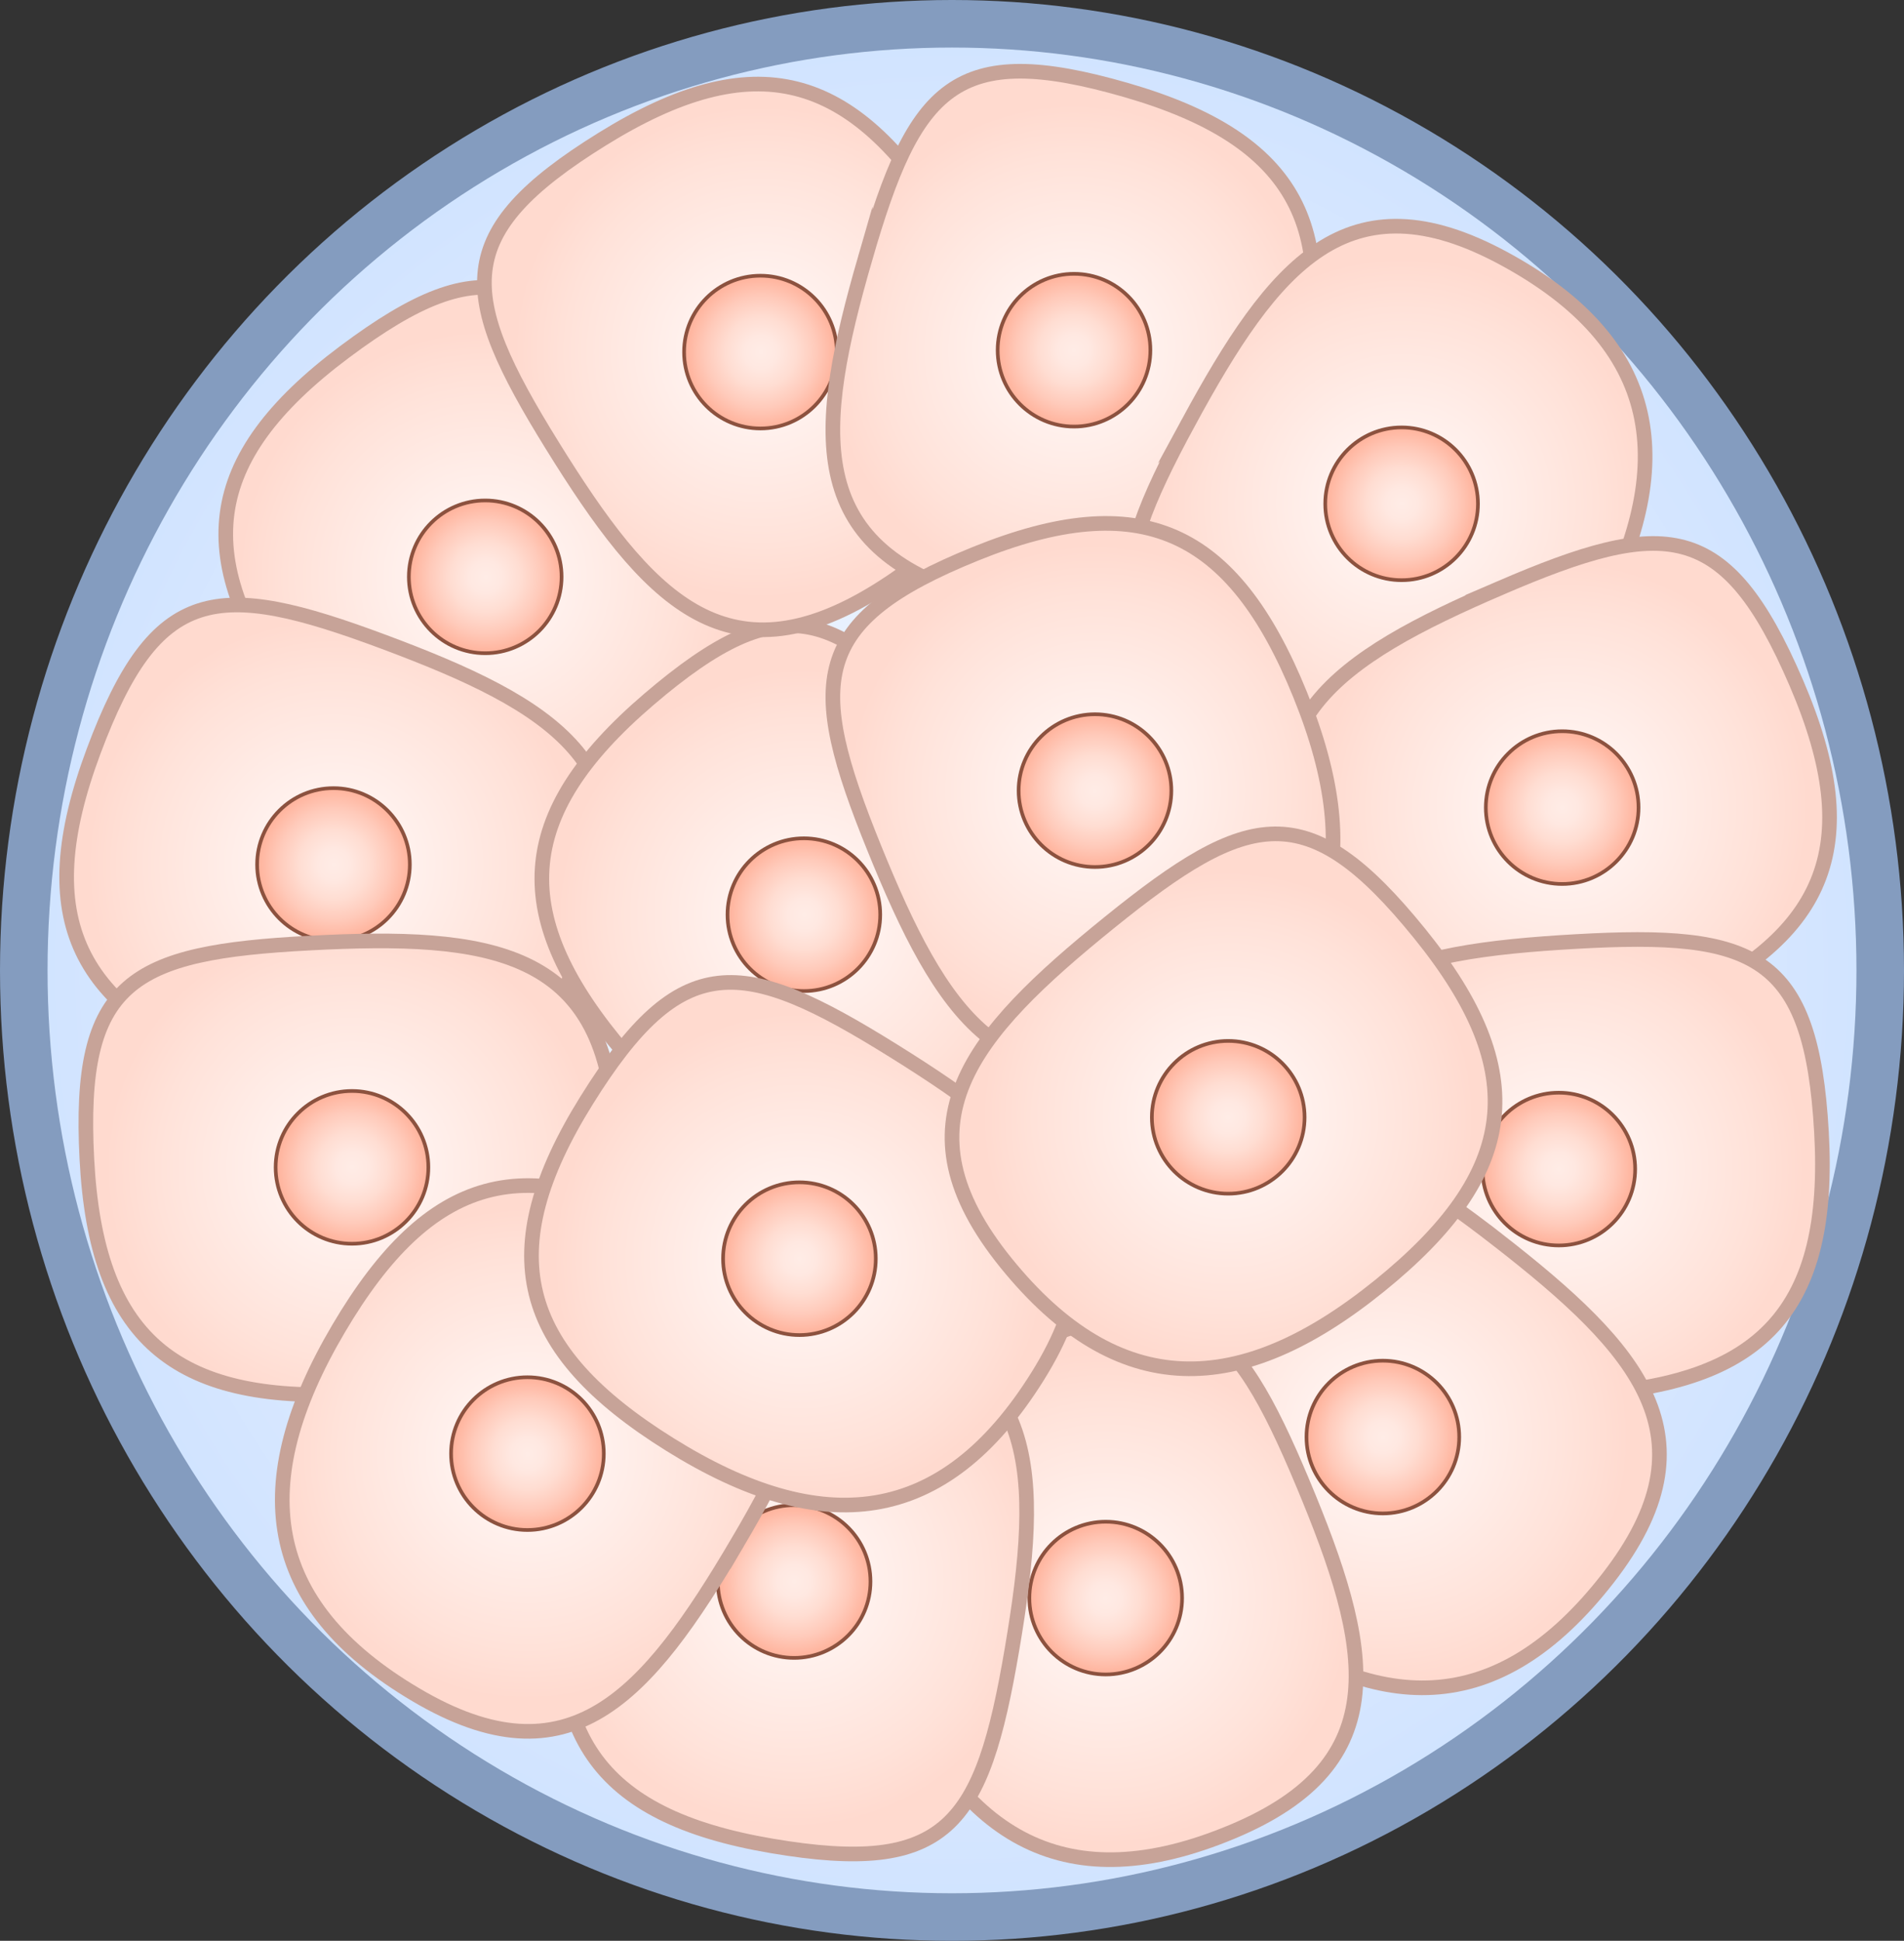 <?xml version="1.0" encoding="UTF-8"?><svg id="Layer_1" xmlns="http://www.w3.org/2000/svg" width="520.608" height="530.555" xmlns:xlink="http://www.w3.org/1999/xlink" viewBox="0 0 520.608 530.555"><rect x="0" y="0" width="520.608" height="530.555" fill="#333333" stroke="none"/><defs><radialGradient id="radial-gradient" cx="244.599" cy="245.86" fx="244.599" fy="245.86" r="238.439" gradientTransform="translate(-.057 -1.553) scale(1.064 1.085)" gradientUnits="userSpaceOnUse"><stop offset=".006" stop-color="#eff6ff"/><stop offset=".354" stop-color="#e9f2ff"/><stop offset=".8" stop-color="#d9e8ff"/><stop offset="1" stop-color="#d0e3ff"/></radialGradient><radialGradient id="radial-gradient-2" cx="-367.954" cy="-2.479" fx="-367.954" fy="-2.479" r="67.26" gradientTransform="translate(428.784 -60.748) rotate(-36.802)" gradientUnits="userSpaceOnUse"><stop offset=".006" stop-color="#fff6f3"/><stop offset=".33" stop-color="#fff0ec"/><stop offset=".79" stop-color="#ffe2d9"/><stop offset="1" stop-color="#ffdacf"/></radialGradient><radialGradient id="radial-gradient-3" cx="-266.429" cy="-519.716" fx="-266.429" fy="-519.716" r="16.258" gradientTransform="translate(806.445 487.132) rotate(-36.802) scale(1.284)" gradientUnits="userSpaceOnUse"><stop offset=".006" stop-color="#ffece6"/><stop offset=".215" stop-color="#ffe8e1"/><stop offset=".463" stop-color="#ffddd2"/><stop offset=".73" stop-color="#ffcaba"/><stop offset="1" stop-color="#ffb29b"/></radialGradient><radialGradient id="radial-gradient-4" cx="-488.106" cy="2.209" fx="-488.106" fy="2.209" r="67.26" gradientTransform="translate(259.915 -221.686) rotate(-69.517)" xlink:href="#radial-gradient-2"/><radialGradient id="radial-gradient-5" cx="-359.992" cy="-516.065" fx="-359.992" fy="-516.065" r="16.258" gradientTransform="translate(873.777 35.17) rotate(-69.517) scale(1.284)" xlink:href="#radial-gradient-3"/><radialGradient id="radial-gradient-6" cx="-401.658" cy="97.168" fx="-401.658" fy="97.168" r="67.26" gradientTransform="translate(461.853 -84.892) rotate(-40.546)" xlink:href="#radial-gradient-2"/><radialGradient id="radial-gradient-7" cx="-292.675" cy="-442.12" fx="-292.675" fy="-442.12" gradientTransform="translate(874.481 437.161) rotate(-40.546) scale(1.284)" xlink:href="#radial-gradient-3"/><radialGradient id="radial-gradient-8" cx="-306.209" cy="60.248" fx="-306.209" fy="60.248" gradientTransform="translate(20.06 16.478) rotate(-92.999)" xlink:href="#radial-gradient-2"/><radialGradient id="radial-gradient-9" cx="-218.349" cy="-470.87" fx="-218.349" fy="-470.87" r="16.258" gradientTransform="translate(685.431 7.461) rotate(-92.999) scale(1.284)" xlink:href="#radial-gradient-3"/><radialGradient id="radial-gradient-10" cx="684.888" cy="13.682" fx="684.888" fy="13.682" r="67.26" gradientTransform="translate(782.797 -276.288) rotate(148.2) scale(1 -1)" xlink:href="#radial-gradient-2"/><radialGradient id="radial-gradient-11" cx="553.423" cy="-507.131" fx="553.423" fy="-507.131" r="16.258" gradientTransform="translate(1155.125 275.23) rotate(148.2) scale(1.284 -1.284)" xlink:href="#radial-gradient-3"/><radialGradient id="radial-gradient-12" cx="-12.224" cy="180.249" fx="-12.224" fy="180.249" r="67.26" gradientTransform="translate(332.008 -80.817) rotate(-163.868) scale(1 -1)" xlink:href="#radial-gradient-2"/><radialGradient id="radial-gradient-13" cx="10.579" cy="-377.424" fx="10.579" fy="-377.424" gradientTransform="translate(172.05 565.104) rotate(-163.868) scale(1.284 -1.284)" xlink:href="#radial-gradient-3"/><radialGradient id="radial-gradient-14" cx="-227.763" cy="195.699" fx="-227.763" fy="195.699" r="67.26" gradientTransform="translate(89.716 201.109) rotate(-151.516)" xlink:href="#radial-gradient-2"/><radialGradient id="radial-gradient-15" cx="-157.262" cy="-365.394" fx="-157.262" fy="-365.394" gradientTransform="translate(429.516 -371.024) rotate(-151.516) scale(1.284)" xlink:href="#radial-gradient-3"/><radialGradient id="radial-gradient-16" cx="-23.233" cy="310.619" fx="-23.233" fy="310.619" r="67.26" gradientTransform="translate(703.267 76.617) rotate(-113.29) scale(1 -1)" xlink:href="#radial-gradient-2"/><radialGradient id="radial-gradient-17" cx="2.006" cy="-275.905" fx="2.006" fy="-275.905" gradientTransform="translate(102.722 363.229) rotate(-113.29) scale(1.284 -1.284)" xlink:href="#radial-gradient-3"/><radialGradient id="radial-gradient-18" cx="-183.117" cy="125.442" fx="-183.117" fy="125.442" gradientTransform="translate(82.564 168.702) rotate(157.925) scale(1 -1)" xlink:href="#radial-gradient-2"/><radialGradient id="radial-gradient-19" cx="-122.496" cy="-420.103" fx="-122.496" fy="-420.103" r="16.258" gradientTransform="translate(356.375 775.19) rotate(157.925) scale(1.284 -1.284)" xlink:href="#radial-gradient-3"/><radialGradient id="radial-gradient-20" cx="-288.37" cy="110.605" fx="-288.37" fy="110.605" r="67.26" gradientTransform="translate(520.329 25.416) rotate(-93.245) scale(1 -1)" xlink:href="#radial-gradient-2"/><radialGradient id="radial-gradient-21" cx="-204.457" cy="-431.657" fx="-204.457" fy="-431.657" r="16.258" gradientTransform="translate(-142.076 88.82) rotate(-93.245) scale(1.284 -1.284)" xlink:href="#radial-gradient-3"/><radialGradient id="radial-gradient-22" cx="-337.646" cy="362.973" fx="-337.646" fy="362.973" r="67.26" gradientTransform="translate(298.871 -96.519) rotate(-52.128)" xlink:href="#radial-gradient-2"/><radialGradient id="radial-gradient-23" cx="-242.829" cy="-235.137" fx="-242.829" fy="-235.137" gradientTransform="translate(807.912 332.058) rotate(-52.128) scale(1.284)" xlink:href="#radial-gradient-3"/><radialGradient id="radial-gradient-24" cx="815.714" cy="361.253" fx="815.714" fy="361.253" gradientTransform="translate(-589.605 418.685) rotate(-22.72)" xlink:href="#radial-gradient-2"/><radialGradient id="radial-gradient-25" cx="655.298" cy="-236.476" fx="655.298" fy="-236.476" r="16.258" gradientTransform="translate(-356.602 1041.99) rotate(-22.72) scale(1.284)" xlink:href="#radial-gradient-3"/><radialGradient id="radial-gradient-26" cx="2.131" cy="497.066" fx="2.131" fy="497.066" r="67.26" gradientTransform="translate(131.741 922.014) rotate(9.647) scale(1 -1)" xlink:href="#radial-gradient-2"/><radialGradient id="radial-gradient-27" cx="21.757" cy="-130.718" fx="21.757" fy="-130.718" gradientTransform="translate(217.719 262.16) rotate(9.647) scale(1.284 -1.284)" xlink:href="#radial-gradient-3"/><radialGradient id="radial-gradient-28" cx="-540.454" cy="161.159" fx="-540.454" fy="161.159" r="67.26" gradientTransform="translate(691.656 532.913) rotate(30.51)" xlink:href="#radial-gradient-2"/><radialGradient id="radial-gradient-29" cx="-400.756" cy="-392.29" fx="-400.756" fy="-392.29" r="16.258" gradientTransform="translate(331.838 1092.674) rotate(30.51) scale(1.284)" xlink:href="#radial-gradient-3"/><radialGradient id="radial-gradient-30" cx="-273.166" cy="185.719" fx="-273.166" fy="185.719" r="67.26" gradientTransform="translate(205.477 14.025) rotate(-58.064)" xlink:href="#radial-gradient-2"/><radialGradient id="radial-gradient-31" cx="-192.618" cy="-373.165" fx="-192.618" fy="-373.165" gradientTransform="translate(756.11 387.661) rotate(-58.064) scale(1.284)" xlink:href="#radial-gradient-3"/><radialGradient id="radial-gradient-32" cx="42.895" cy="404.809" fx="42.895" fy="404.809" r="67.26" gradientTransform="translate(677.57 84.236) rotate(-128.962) scale(1 -1)" xlink:href="#radial-gradient-2"/><radialGradient id="radial-gradient-33" cx="53.501" cy="-202.559" fx="53.501" fy="-202.559" gradientTransform="translate(176.776 522.421) rotate(-128.962) scale(1.284 -1.284)" xlink:href="#radial-gradient-3"/></defs><ellipse cx="260.304" cy="265.278" rx="253.804" ry="258.778" fill="url(#radial-gradient)" stroke="#849cbf" stroke-miterlimit="10" stroke-width="13"/><path d="M177.227,114.019c29.331,39.205,43.643,67.953,4.576,97.181-39.067,29.228-71.204,20.209-100.535-18.996-29.331-39.205-26.135-66.77,12.932-95.998,39.067-29.228,53.696-21.392,83.027,17.813Z" fill="url(#radial-gradient-2)" stroke="#c7a398" stroke-miterlimit="10" stroke-width="4"/><circle cx="132.673" cy="157.689" r="20.879" fill="url(#radial-gradient-3)" stroke="#8c523f" stroke-miterlimit="10"/><path d="M105.067,175.51c45.867,17.133,73.446,33.586,56.373,79.292-17.073,45.706-48.986,55.486-94.853,38.353-45.867-17.133-58.076-42.053-41.003-87.759,17.073-45.706,33.616-47.019,79.483-29.886Z" fill="url(#radial-gradient-4)" stroke="#c7a398" stroke-miterlimit="10" stroke-width="4"/><circle cx="91.183" cy="236.333" r="20.879" fill="url(#radial-gradient-5)" stroke="#8c523f" stroke-miterlimit="10"/><path d="M261.41,203.557c31.828,37.206,47.987,64.959,10.911,96.675-37.075,31.716-69.732,24.815-101.56-12.391-31.828-37.206-30.439-64.922,6.636-96.638,37.075-31.716,52.184-24.852,84.013,12.354Z" fill="url(#radial-gradient-6)" stroke="#c7a398" stroke-miterlimit="10" stroke-width="4"/><circle cx="219.802" cy="250.044" r="20.879" fill="url(#radial-gradient-7)" stroke="#8c523f" stroke-miterlimit="10"/><path d="M84.745,257.798c48.895-2.562,80.746,1.539,83.299,50.263,2.553,48.723-22.82,70.41-71.715,72.972-48.895,2.562-70.023-15.43-72.576-64.153-2.553-48.723,12.097-56.52,60.992-59.082Z" fill="url(#radial-gradient-8)" stroke="#c7a398" stroke-miterlimit="10" stroke-width="4"/><circle cx="96.247" cy="319.116" r="20.879" fill="url(#radial-gradient-9)" stroke="#8c523f" stroke-miterlimit="10"/><path d="M151.012,121.799c25.801,41.613,47.346,65.427,88.813,39.716,41.466-25.71,44.794-58.922,18.993-100.535s-52.633-48.694-94.099-22.984c-41.466,25.71-39.508,42.19-13.707,83.802Z" fill="url(#radial-gradient-10)" stroke="#c7a398" stroke-miterlimit="10" stroke-width="4"/><circle cx="207.927" cy="96.249" r="20.879" fill="url(#radial-gradient-11)" stroke="#8c523f" stroke-miterlimit="10"/><path d="M236.567,70.599c-13.604,47.035-16.847,78.984,30.022,92.541,46.869,13.556,73.754-6.225,87.358-53.26,13.604-47.035.884-71.698-45.985-85.254-46.869-13.556-57.79-1.061-71.395,45.973Z" fill="url(#radial-gradient-12)" stroke="#c7a398" stroke-miterlimit="10" stroke-width="4"/><circle cx="293.668" cy="95.731" r="20.879" fill="url(#radial-gradient-13)" stroke="#8c523f" stroke-miterlimit="10"/><path d="M324.941,115.508c23.351-43.036,43.482-68.056,86.367-44.787,42.884,23.269,48.128,56.232,24.777,99.268-23.351,43.036-49.728,51.657-92.612,28.388-42.884-23.269-41.882-39.834-18.531-82.869Z" fill="url(#radial-gradient-14)" stroke="#c7a398" stroke-miterlimit="10" stroke-width="4"/><circle cx="383.239" cy="137.723" r="20.879" fill="url(#radial-gradient-15)" stroke="#8c523f" stroke-miterlimit="10"/><path d="M410.298,160.702c-44.973,19.359-71.713,37.143-52.422,81.957,19.291,44.815,51.645,53.021,96.617,33.662,44.973-19.359,55.947-44.847,36.656-89.662-19.291-44.815-35.879-45.316-80.851-25.957Z" fill="url(#radial-gradient-16)" stroke="#c7a398" stroke-miterlimit="10" stroke-width="4"/><circle cx="427.144" cy="220.772" r="20.879" fill="url(#radial-gradient-17)" stroke="#8c523f" stroke-miterlimit="10"/><path d="M238.987,231.698c18.401,45.373,35.614,72.485,80.827,54.148,45.214-18.336,54.104-50.509,35.703-95.882-18.401-45.373-43.651-56.885-88.864-38.549-45.214,18.336-46.067,34.909-27.666,80.283Z" fill="url(#radial-gradient-18)" stroke="#c7a398" stroke-miterlimit="10" stroke-width="4"/><circle cx="299.401" cy="216.13" r="20.879" fill="url(#radial-gradient-19)" stroke="#8c523f" stroke-miterlimit="10"/><path d="M430.987,257.379c-48.884,2.771-80.1,10.312-77.338,59.024,2.762,48.712,30.342,67.511,79.226,64.74,48.884-2.771,67.93-22.954,65.168-71.666-2.762-48.712-18.172-54.869-67.056-52.098Z" fill="url(#radial-gradient-20)" stroke="#c7a398" stroke-miterlimit="10" stroke-width="4"/><circle cx="426.223" cy="319.585" r="20.879" fill="url(#radial-gradient-21)" stroke="#8c523f" stroke-miterlimit="10"/><path d="M409.54,338.949c38.65,30.058,60.051,54.001,30.099,92.516-29.952,38.514-63.33,38.31-101.98,8.252-38.65-30.058-42.854-57.488-12.901-96.002,29.952-38.514,46.132-34.824,84.782-4.765Z" fill="url(#radial-gradient-22)" stroke="#c7a398" stroke-miterlimit="10" stroke-width="4"/><circle cx="378.113" cy="392.843" r="20.879" fill="url(#radial-gradient-23)" stroke="#8c523f" stroke-miterlimit="10"/><path d="M356.179,405.344c18.91,45.163,25.797,76.53-19.207,95.374-45.004,18.844-73.981,2.277-92.891-42.886-18.91-45.163-9.103-71.123,35.901-89.967,45.004-18.844,57.287-7.684,76.197,37.479Z" fill="url(#radial-gradient-24)" stroke="#c7a398" stroke-miterlimit="10" stroke-width="4"/><circle cx="302.338" cy="436.862" r="20.879" fill="url(#radial-gradient-25)" stroke="#8c523f" stroke-miterlimit="10"/><path d="M276.71,450.856c8.205-48.27,7.818-80.382-40.282-88.557-48.1-8.176-72.579,14.516-80.783,62.786-8.205,48.27,7.22,71.339,55.32,79.514s57.54-5.473,65.745-53.743Z" fill="url(#radial-gradient-26)" stroke="#c7a398" stroke-miterlimit="10" stroke-width="4"/><circle cx="217.135" cy="432.334" r="20.879" fill="url(#radial-gradient-27)" stroke="#8c523f" stroke-miterlimit="10"/><path d="M201.691,421.635c-24.858,42.183-45.861,66.476-87.896,41.706-42.035-24.77-46.109-57.899-21.252-100.082,24.858-42.183,51.523-49.867,93.558-25.096,42.035,24.77,40.448,41.29,15.59,83.473Z" fill="url(#radial-gradient-28)" stroke="#c7a398" stroke-miterlimit="10" stroke-width="4"/><circle cx="144.214" cy="397.373" r="20.879" fill="url(#radial-gradient-29)" stroke="#8c523f" stroke-miterlimit="10"/><path d="M244.272,287.229c41.551,25.9,65.314,47.502,39.505,88.907s-59.029,44.654-100.58,18.754c-41.551-25.9-48.569-52.748-22.76-94.153,25.809-41.405,42.283-39.408,83.835-13.508Z" fill="url(#radial-gradient-30)" stroke="#c7a398" stroke-miterlimit="10" stroke-width="4"/><circle cx="218.587" cy="344.084" r="20.879" fill="url(#radial-gradient-31)" stroke="#8c523f" stroke-miterlimit="10"/><path d="M303.388,252.144c-38.071,30.788-59.013,55.134-28.333,93.071,30.68,37.937,64.048,37.098,102.119,6.31,38.071-30.788,41.752-58.293,11.072-96.23-30.68-37.937-46.786-33.939-84.857-3.151Z" fill="url(#radial-gradient-32)" stroke="#c7a398" stroke-miterlimit="10" stroke-width="4"/><circle cx="335.834" cy="305.431" r="20.879" fill="url(#radial-gradient-33)" stroke="#8c523f" stroke-miterlimit="10"/></svg>